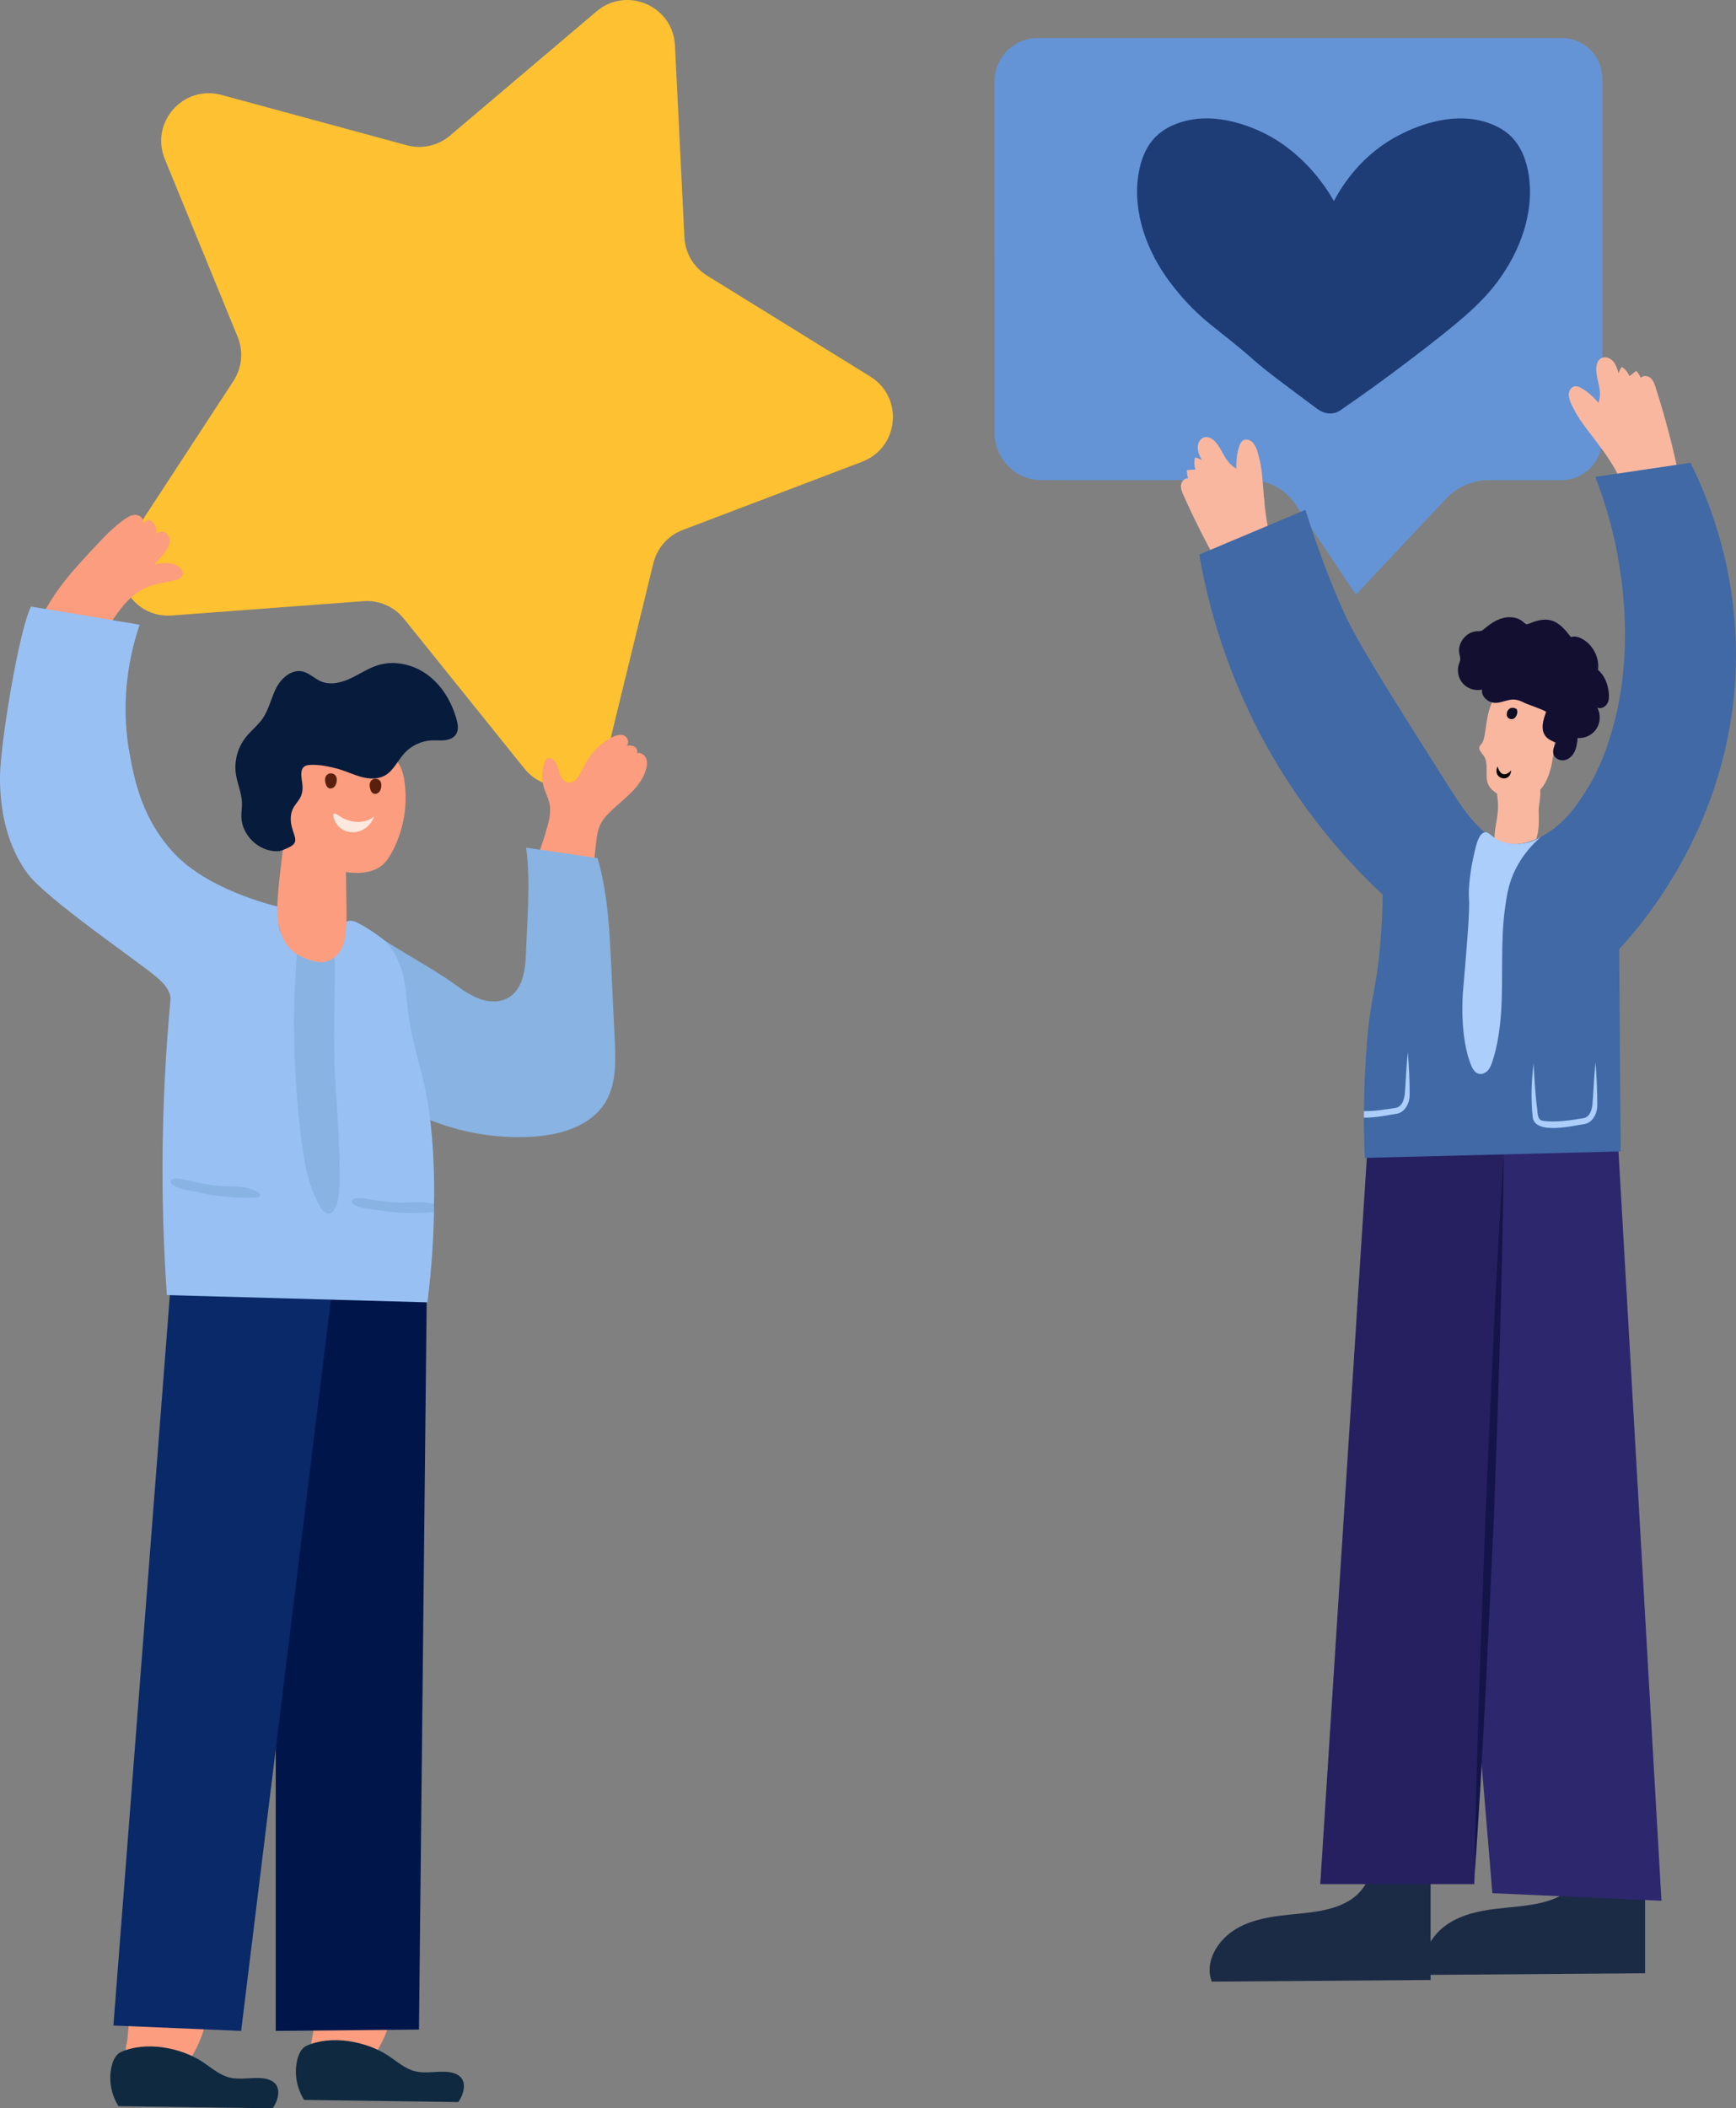 <svg id="uuid-eaf84ad9-e636-4a69-aac8-691c6835970e" xmlns="http://www.w3.org/2000/svg" viewBox="0 0 1046.45 1270.16" width="100%" height="100%" preserveAspectRatio="none" fill="#000" data-color-group="21"><rect x="0" y="0" width="1046.45" height="1270.16" fill="#808080" stroke="none"/><g id="uuid-0287ccb6-c946-4069-92fc-a448299d088f"><path d="m393.83,339.35l-27.45,112.44c-5.65,23.14-35.38,29.76-50.31,11.2l-72.55-90.18c-5.93-7.37-15.1-11.35-24.54-10.64l-115.42,8.64c-23.75,1.78-39.23-24.45-26.2-44.39l63.34-96.87c5.18-7.92,6.13-17.87,2.54-26.63l-43.89-107.1c-9.03-22.04,11.13-44.87,34.12-38.63l111.7,30.31c9.13,2.48,18.89.3,26.11-5.81L359.59,6.86c18.17-15.4,46.11-3.28,47.28,20.51l5.69,115.6c.47,9.45,5.55,18.06,13.59,23.03l98.46,60.85c20.26,12.52,17.37,42.84-4.89,51.31l-108.19,41.14c-8.84,3.36-15.46,10.86-17.7,20.05Z" fill="#fec132"/><path d="m329.72,498.82c1.27-4.65,2.46-9.52,1.58-14.26-.67-3.62-2.51-6.91-3.53-10.45-1.39-4.82-1.19-10.09.56-14.8.36-.95.84-1.96,1.77-2.4,1.17-.55,2.59.06,3.53.95,2.05,1.95,2.62,4.93,3.5,7.62.88,2.69,2.57,5.56,5.36,6,4.21.67,6.81-4.27,8.6-8.13,3.71-8,9.79-15.02,17.61-19.08,2.26-1.17,4.94-2.1,7.32-1.19,2.38.92,3.67,4.49,1.68,6.09,1.58-.08,3.25-.14,4.64.6s2.34,2.59,1.54,3.95c2.19-.64,4.58.93,5.5,3.02.92,2.09.66,4.52.05,6.72-2.95,10.63-12.96,17.39-20.96,24.98-2.62,2.49-5.12,5.2-6.66,8.46-1.69,3.58-2.14,7.6-2.56,11.53-.71,6.57-1.41,13.14-2.12,19.72-.17,1.55-.34,3.13-1.02,4.53-1.45,3.02-4.97,4.57-8.32,4.71-3.34.14-6.62-.85-9.86-1.67-6.94-1.75-19.45.4-17.03-8.86,2.47-9.44,6.22-18.62,8.8-28.06Z" fill="#fb9d7e"/><path d="m188.46,1226.22c-.74,3.29-1.54,6.92.75,9.75,2.49,3.06,7.62,3.98,12.22,4.63,3.16.45,6.32.9,9.48,1.34,3.88.55,8.24,1.02,11.46-.73,1.88-1.03,3.03-2.66,4.04-4.25,3.52-5.53,6.24-11.35,8.11-17.34.18-.59.36-1.21.15-1.8-.27-.74-1.09-1.26-1.88-1.73-8.33-4.92-22.5-11.87-33.56-11.04-11.83.88-9.29,14.49-10.79,21.16Z" fill="#fb9d7e"/><path d="m184.74,1232.51c-1.51.68-2.69,1.95-3.55,3.36-.98,1.61-1.59,3.42-2.02,5.25-1.94,8.14-.31,16.91,4.16,23.99l92.9,1.28c2.65-3.62,4.57-9.3,2.6-13.34-1.42-2.9-4.83-4.25-8.03-4.68-6.86-.92-13.99,1.16-20.7-.56-5.98-1.53-10.77-5.85-15.91-9.26-13.54-8.97-34.62-12.7-49.44-6.05Z" fill="#0f2940"/><polygon points="166.21 761.96 166.21 1223.53 252.56 1222.71 257.3 774.15 166.21 761.96" fill="#00164b"/><path d="m76.57,1229.99c-.74,3.29-1.54,6.92.75,9.75,2.49,3.06,7.62,3.98,12.22,4.63,3.16.45,6.32.9,9.48,1.34,3.88.55,8.24,1.02,11.46-.73,1.88-1.03,3.03-2.66,4.04-4.25,3.52-5.53,6.24-11.35,8.11-17.34.18-.59.36-1.21.15-1.8-.27-.74-1.09-1.26-1.88-1.73-8.33-4.92-22.5-11.87-33.56-11.04-11.83.88-9.29,14.49-10.79,21.16Z" fill="#fb9d7e"/><path d="m72.85,1236.28c-1.51.68-2.69,1.95-3.55,3.36-.98,1.61-1.59,3.42-2.02,5.25-1.94,8.14-.31,16.91,4.16,23.99l92.9,1.28c2.65-3.62,4.57-9.3,2.6-13.34-1.42-2.9-4.83-4.25-8.03-4.68-6.86-.92-13.99,1.16-20.7-.56-5.98-1.53-10.77-5.85-15.91-9.26-13.54-8.97-34.62-12.7-49.44-6.05Z" fill="#0f2940"/><polygon points="103.37 767.64 68.37 1220.27 145.36 1223.53 201.36 767.64 103.37 767.64" fill="#092968"/><path d="m243.1,667.12c23.41,13.01,50.55,19.24,77.29,17.75,17.01-.95,35.61-6.2,44.48-20.73,6.71-10.99,6.31-24.73,5.7-37.59l-1.96-41.14c-1.09-23-1.94-46.32-8.4-68.42l-43.08-6.32c2.81,19.94.59,43.92-.1,64.05-.34,9.89-2.03,21.36-10.59,26.34-5.09,2.96-11.55,2.74-17.12.79-5.56-1.95-10.43-5.44-15.21-8.89-14.03-10.12-36.84-22.02-50.87-32.14,7.28,34.49,18.93,71.08,19.85,106.31Z" fill="#88b3e2"/><path d="m56.34,330.35c5.81-6.25,11.68-12.55,18.67-17.47,2.05-1.44,4.38-2.81,6.88-2.68,2.51.13,5.02,2.45,4.43,4.89,1.11-.69,2.22-1.37,3.33-2.06,3.41,1.41,5.44,5.51,4.51,9.08,1.17-2.23,4.68-2.33,6.46-.55,1.78,1.78,1.97,4.68,1.13,7.05-.83,2.37-2.51,4.33-4.16,6.23-1.47,1.7-2.94,3.4-4.41,5.1,5.75-1.06,12.93-1.57,16.16,3.3.53.79.91,1.73.8,2.67-.24,2.26-2.89,3.31-5.11,3.8-5.69,1.24-11.57,1.92-16.9,4.27-9.5,4.18-16.02,13.03-21.61,21.78-2.39,3.75-5.38,7.97-9.82,8.24-2.26.14-4.42-.83-6.48-1.77-6.3-2.89-12.95-5.43-19.03-8.72-6.38-3.45-3.99-6.11-.46-11.8,7.14-11.5,16.42-21.48,25.6-31.36Z" fill="#fb9d7e"/><path d="m261.6,725.45c.1,1.56,0,3.12,0,4.79-.31,15.83-1.35,34.16-3.96,54.36-52.38-1.46-104.66-2.92-157.04-4.37-1.98-28.33-3.02-59.05-2.5-91.85.42-30.41,2.19-58.94,4.58-85.29.73-5.94-3.96-10.73-8.44-14.58-11.14-9.37-66.54-47.17-77.69-62.27C4.28,509.57-.2,488.12,0,467.5c.31-20.72,11.77-89.25,18.75-102.06,21.76,3.64,43.63,7.29,65.4,10.93-5.42,16.14-12.18,44.15-6.04,77.58,2.92,15.83,7.39,39.57,27.28,60.61,19.58,20.41,54.88,30.2,65.09,32.28.62,3.12-8.02,12.71,4.06,19.89,1.98,1.25,8.75,5.21,17.6,4.69,14.89-.83,10.41-19.06,20.93-16.45,3.85.94,16.45,9.27,19.37,12.29,10.83,11.45,11.98,27.08,12.39,31.76,3.65,42.28,14.68,46.24,16.66,105.49.21,6.35.31,13.33.1,20.93Z" fill="#98c0f3"/><path d="m208.8,544.14c-.1-7.39-.21-14.79-.31-22.18-4.06-.31-7.5-2.92-10.62-5.52-5-4.17-19.99-22.7-25.1-12.71-2.5,4.89-2.6,11.98-3.33,17.29-.83,6.04-1.46,12.18-1.87,18.22-.52,6.04-.73,12.18.42,18.12,1.15,5.94,3.85,11.77,8.54,15.73.73.62,1.56,1.25,2.4,1.87,2.6,1.56,5.62,2.81,8.64,3.75,2.92.83,5.94,1.46,8.96.73,1.77-.42,3.44-1.25,4.89-2.5,1.67-1.25,3.12-3.02,4.17-4.89,1.87-3.54,2.6-7.6,2.92-11.56.52-5.42.42-10.93.31-16.35Z" fill="#fb9d7e"/><path d="m175.15,500.25c6.89,15.18,23.1,25.64,39.77,25.66,5.36,0,10.96-1.09,15.14-4.44,2.82-2.26,4.82-5.39,6.5-8.58,6.82-12.92,9.38-28.05,7.19-42.5-.72-4.72-2.07-9.63-5.54-12.92-1.73-1.64-3.88-2.77-6.03-3.79-12.37-5.85-30.44-11.94-44.02-6.75-9.68,3.7-14.11,17.61-15.9,26.78-1.73,8.86-.85,18.28,2.89,26.53Z" fill="#fb9d7e"/><path d="m182.39,474.25c.09,9.09-6.66,9.42-7.11,18.18-.41,7.93,4.72,12.69,1.81,16.04-1.35,1.56-4.38,2.74-5.53,3.18,0,0-2.21,1.12-4.33,1.18-11.12.3-21.5-9.59-21.74-20.71-.06-2.84.45-5.67.37-8.52-.16-5.87-2.79-11.38-3.66-17.18-1.15-7.7.97-15.83,5.74-21.98,3.19-4.12,7.47-7.34,10.42-11.63,3.78-5.52,5.08-12.35,8.13-18.31,3.05-5.95,9.2-11.4,15.74-10,4.19.9,7.33,4.35,11.28,6.02,5.67,2.39,12.25.78,17.83-1.83,5.58-2.61,10.73-6.2,16.62-7.99,10.19-3.11,21.67-.28,30.17,6.16,8.49,6.44,14.15,16.13,17.04,26.38.85,3.02,1.42,6.48-.27,9.13-1.42,2.21-4.12,3.29-6.73,3.59-2.61.3-5.26-.02-7.88.09-6.23.26-12.32,3.11-16.52,7.72-4.07,4.47-6.59,10.61-11.89,13.51-4.07,2.22-9.07,2.05-13.57.91-4.5-1.14-8.72-3.17-13.16-4.54-5.5-1.7-13.17-3.31-19-2.77-7.01.65-3.81,8.85-3.76,13.37Z" fill="#071b3c"/><path d="m196.77,467.2c-1.31,1.64-.72,3.89-.57,4.48.27,1.02.72,2.67,2.16,3.2,1.07.39,2.32,0,3.13-.8.81-.79,1.24-1.92,1.41-3.04.13-.85.4-3.04-1.14-4.32-.94-.78-2.36-1.06-3.56-.6-.81.31-1.27.87-1.43,1.07Z" fill="#5a200f"/><path d="m223.65,470.45c-1.31,1.64-.72,3.89-.57,4.48.27,1.02.72,2.67,2.16,3.2,1.07.39,2.32,0,3.13-.8.81-.79,1.24-1.92,1.41-3.04.13-.85.4-3.04-1.14-4.32-.94-.78-2.36-1.06-3.56-.6-.81.31-1.27.87-1.43,1.07Z" fill="#5a200f"/><path d="m206.17,499.6c3.38,2.11,7.8,2.33,11.47.79,3.67-1.55,6.55-4.76,7.91-8.51-3.36,2.82-8.05,3.74-12.39,3.09-2.23-.33-4.39-1.06-6.42-2.02-.98-.47-4.71-3.41-5.6-2.78-1.08.76.67,4.45,1.14,5.31.92,1.67,2.27,3.12,3.89,4.13Z" fill="#fce8df"/><path d="m204.53,715.03c-.21,4.79-.62,9.79-3.12,13.85-.62.83-1.25,1.77-2.29,2.08-2.4.94-4.79-1.56-6.04-3.85-7.29-12.5-9.79-27.18-11.56-41.45-1.25-10.31-2.29-20.72-2.92-31.14-1.25-18.43-1.67-36.97-1.04-55.51.31-8.02.94-16.04,1.35-24.06,2.6,1.56,5.62,2.81,8.64,3.75,2.92.83,5.94,1.46,8.96.73,1.77-.42,3.44-1.25,4.89-2.5.62,3.33.62,6.77.52,10.21-.21,17.39-.83,34.78-.31,52.17.83,25.2,3.85,50.51,2.92,75.71Z" fill="#88b3e2"/><path d="m154.37,721.44c1.06-.04,2.45-.41,2.48-1.47.02-.69-.6-1.21-1.18-1.58-6.62-4.23-15.11-3.34-22.95-3.89-5.57-.39-11.04-1.58-16.5-2.68-2.15-.44-14.35-4.03-13.3.47.81,3.47,11.78,4.91,14.64,5.59,5.68,1.36,11.45,2.34,17.26,2.95,6.5.68,13.04.89,19.57.62Z" fill="#88b3e2"/><path d="m261.6,725.45c.1,1.56,0,3.12,0,4.79-5.62.52-11.35.73-17.08.52-5.83-.21-11.66-.83-17.39-1.87-2.92-.42-13.95-1.15-15-4.58-1.35-4.37,11.14-1.67,13.33-1.35,5.52.73,11.04,1.56,16.56,1.56,6.56,0,13.54-1.04,19.58.94Z" fill="#88b3e2"/><path d="m625.53,22.93h315.94c13.47,0,24.38,10.92,24.38,24.38v217.05c0,13.78-11.17,24.95-24.95,24.95h-43.59c-9.67,0-18.92,4-25.54,11.04l-54.46,57.91-36.68-54.71c-5.97-8.9-15.98-14.24-26.7-14.24h-125.92c-15.73,0-28.48-12.75-28.48-28.48V48.94c0-14.36,11.64-26.01,26.01-26.01Z" fill="#6494d5"/><path d="m686.19,105.38c1.32-8.66,4.55-17.34,10.86-23.41,4.02-3.87,9.11-6.5,14.42-8.23,22.77-7.42,46.21,4.34,51.59,7.03,4.26,2.13,24.94,12.93,40.28,39.1.25.43.44.88.69,1.31,5.03-9.51,17.01-28.71,40.6-40.41,5.63-2.79,29-14.39,51.59-7.03,5.31,1.73,10.4,4.36,14.42,8.23,6.31,6.07,9.54,14.75,10.86,23.41,3.5,22.97-5.33,46.51-19.35,65.04-10.27,13.57-23.97,24.83-51.87,46.13-16.9,12.9-31.2,22.98-40.89,29.64-1.31,1.06-3.71,2.67-6.85,2.89-4.32.31-7.73-2.15-9.14-3.2-20.52-15.25-30.77-22.88-37.77-29.09-21.84-19.37-31.74-23.14-48.16-43.89-.83-1.04-1.26-1.6-1.93-2.48-14.02-18.53-22.85-42.07-19.35-65.04Z" fill="#1e3d77"/><path d="m991.65,1129.22v59.59l-131.89.98c-3.7-9.12.64-19.38,7.61-26.32,6.98-6.95,16.69-10.47,26.37-12.28,9.68-1.81,19.58-2.1,29.29-3.67,7.76-1.26,15.59-3.43,21.91-8.1,6.32-4.67,10.92-12.25,10.33-20.1l29.43.27c2.16.02,8.28,7.94,6.94,9.63Z" fill="#1b2b46"/><path d="m862.36,1133.27v59.59l-131.89.98c-3.7-9.12.64-19.38,7.61-26.32,6.98-6.95,16.69-10.47,26.37-12.28,9.68-1.81,19.58-2.1,29.29-3.67,7.76-1.26,15.59-3.43,21.91-8.1,6.32-4.67,10.92-12.25,10.33-20.1,9.81.09,19.62.18,29.43.27,2.16.02,8.28,7.94,6.94,9.63Z" fill="#1b2b46"/><path d="m975.05,683.68l26.47,461.43-101.93-4.55c-12.46-149.84-24.92-299.68-37.39-449.51,35.22-.94,77.63-6.43,112.85-7.36Z" fill="#2d276e"/><polygon points="906.87 686.41 888.67 1135.1 795.84 1135.1 824.81 683.41 906.87 686.41" fill="#262060"/><path d="m894.87,443.18c-.34,1.8-.76,3.66-1.91,5.09-.39.48-.86.91-1.1,1.48-.82,1.91,1.19,3.7,2.4,5.39,3.67,5.12.17,12.83,3.27,18.31,1.21,2.14,3.28,3.64,5.34,4.98,2.87,1.87,5.93,3.59,9.31,4.14,7.13,1.17,14.28-3.28,18.24-9.32,3.96-6.04,5.31-13.4,6.12-20.57.58-5.14.93-10.31,1.04-15.48.09-3.99.02-8.07-1.28-11.84-2.12-6.16-7.67-11-14.05-12.28-6.19-1.24-15.12,1.46-19.77,5.89-5.88,5.61-6.21,16.76-7.62,24.2Z" fill="#f9b7a0"/><path d="m927.5,488.23c.13,5.87.47,11.91-1.55,17.42-2.02,5.51-7.15,10.38-13,10.02-3.02-.19-5.79-1.71-8.32-3.37-1.12-.73-2.25-1.54-2.91-2.7-.59-1.04-.75-2.26-.81-3.45-.29-5.94,1.6-11.76,2-17.69.38-5.54-.55-11.08-1.57-16.53,3.68,1.39,7.61,1.74,11.52,1.54,3.68-.19,8.12-2.21,11.68-1.81,6.74.76,2.85,11.86,2.96,16.58Z" fill="#f9b7a0"/><path d="m914.47,430.05c-.12.45-.76,2.76-2.73,3.15-.95.18-2.09-.1-2.78-.88-1.29-1.45-.75-4.37,1.12-5.46,1.2-.7,2.79-.55,4.1.29.11.19.25.47.35.84.25.92.05,1.7-.05,2.06Z" fill="#0d0d24"/><path d="m910.9,464.16c-3.78,4.03-6.79,2.52-8.15-2.43-3.54,7.5,7.68,10.46,8.15,2.43h0Z"/><path d="m893.37,415.44c-4.14.97-8.76-.5-11.59-3.69-2.82-3.18-3.73-7.94-2.28-11.94.27-.75.62-1.47.72-2.26.17-1.25-.29-2.49-.54-3.73-1.28-6.36,4.07-13.21,10.55-13.52.94-.05,1.91.02,2.79-.32.69-.27,1.26-.76,1.82-1.23,3.33-2.81,7.03-5.37,11.26-6.44,4.23-1.07,9.09-.42,12.28,2.55.49.45.97.98,1.62,1.13.66.15,1.34-.12,1.97-.38,4.05-1.67,8.51-2.98,12.76-1.92,5.24,1.31,8.93,5.86,12.22,10.15,2.13-.79,4.53-.11,6.54.94,6.68,3.5,10.76,11.39,9.77,18.86,3.9,3.14,5.8,8.19,6.44,13.16.31,2.37.34,4.92-.82,7.01-1.16,2.09-3.85,3.5-6.03,2.51,2.12,3.91,1.92,8.97-.5,12.7s-6.96,5.97-11.39,5.63c-.2,2.75-.56,5.55-1.74,8.04s-3.33,4.66-6.02,5.25c-2.7.58-5.86-.81-6.73-3.43-.78-2.35.34-4.87,1.44-7.1-2.33-.9-4.74-1.94-6.28-3.9-3.14-3.99-1.46-9.79.35-14.54.27-.7-11.08-4.63-12.1-5.11-3.03-1.44-5.6-2.79-9.03-2.35-3.67.47-7.33,2.52-11.09,1.76-3.51-.71-6.91-4-6.38-7.81Z" fill="#130f31"/><path d="m761.82,298.84c-.96-10.82-.91-22.28-6.4-31.66-.29-.5-.7-1.05-1.27-1.06-.65-.01-1.08.66-1.36,1.25-2.28,4.88-3.27,10.36-2.83,15.73-4.27.53-8.14-2.66-10.55-6.22-2.41-3.56-4.01-7.7-6.96-10.82-1.62-1.71-3.9-3.13-6.2-2.67-2.65.53-4.28,3.44-4.28,6.15,0,2.71,1.22,5.24,2.41,7.67-1.22-.79-2.6-1.33-4.04-1.6-.61,2.38-.52,4.95.26,7.28l-5.12.32c-.09,1.69.17,3.4.76,4.98-2.16-.33-4.07,1.8-4.34,3.97-.26,2.17.64,4.3,1.53,6.29,7.55,16.85,16,33.3,25.31,49.24.27.46.57.95,1.05,1.17.66.31,1.43.04,2.1-.23,8.1-3.31,15.83-7.52,23.01-12.51,1.54-1.07,3.09-2.22,4.07-3.81.98-1.6,1.25-3.76.19-5.31-4.9.99-6.95-23.76-7.33-28.18Z" fill="#f9b7a0"/><path d="m962.27,266.03c-6.52-8.69-14.22-17.18-16.4-27.82-.12-.57-.18-1.24.24-1.64.48-.45,1.25-.24,1.85.02,4.96,2.1,9.36,5.52,12.62,9.81,3.53-2.46,4.27-7.42,3.69-11.68-.58-4.26-2.16-8.41-2.06-12.71.06-2.35.81-4.93,2.83-6.13,2.33-1.38,5.48-.3,7.29,1.71,1.81,2.01,2.6,4.72,3.33,7.32.39-1.4,1.05-2.73,1.93-3.88,2.05,1.36,3.69,3.33,4.67,5.59,1.34-1.06,2.68-2.12,4.02-3.18,1.2,1.19,2.15,2.64,2.77,4.21,1.39-1.69,4.23-1.39,5.88.05,1.65,1.44,2.4,3.62,3.07,5.7,5.65,17.58,10.36,35.46,14.1,53.54.11.52.21,1.08,0,1.57-.28.67-1.03.98-1.72,1.23-8.24,2.95-16.79,4.99-25.47,6.08-1.86.23-3.78.42-5.57-.12-1.79-.53-3.45-1.96-3.69-3.82,4.3-2.54-10.72-22.32-13.38-25.86Z" fill="#f9b7a0"/><path d="m968.37,249.04c-4.16-5.94-8.88-11.77-15.23-15.27-1.22-.67-2.59-1.27-3.96-1.02-1.46.26-2.63,1.48-3.12,2.88s-.41,2.94-.08,4.39c.79,3.54,2.91,6.61,4.99,9.59,4.38,6.29,8.76,12.57,13.14,18.86.34.49.71,1.01,1.25,1.27,1.11.53,2.4-.21,3.32-1.03,2.1-1.88,5.93-5.82,5.97-8.9.04-3.49-4.39-8.07-6.28-10.77Z" fill="#f9b7a0"/><path d="m745.92,290.28c-.88-7.2-1.26-14.68,1.12-21.53.46-1.31,1.08-2.67,2.26-3.4,1.26-.78,2.95-.65,4.25.06,1.3.71,2.27,1.92,3,3.21,1.77,3.16,2.26,6.87,2.7,10.47.94,7.6,1.89,15.21,2.83,22.81.07.6.14,1.22-.08,1.78-.47,1.14-1.93,1.45-3.16,1.45-2.82,0-8.3-.36-10.39-2.63-2.37-2.57-2.13-8.94-2.53-12.21Z" fill="#f9b7a0"/><path d="m906.44,696.44c-2.46,36.06-4.35,72.15-6.16,108.23l-4.83,108.28-3.97,108.32-1.56,54.18c-.33,18.07-.84,36.13-1.02,54.2,1.34-18.02,2.35-36.06,3.53-54.09l2.99-54.12,5.15-108.28c1.25-36.11,2.64-72.22,3.63-108.34.99-36.12,1.9-72.24,2.24-108.39Z" fill="#151449"/><path d="m722.92,334.12c5.14,29.68,16.58,74.23,44.34,121.89,21.87,37.54,46.72,64.76,66.22,83-.07,6.8-.35,17.56-1.54,30.74-2.51,27.88-5.62,30.38-7.86,57.14-1.23,14.74-1.81,28.92-1.88,42.5-.05,1.28-.05,2.61-.05,3.95,0,8.3.2,16.45.56,24.24,51.41-1.33,102.82-2.61,154.23-3.9-.31-40.6-.62-81.19-.92-121.79,15.79-17.22,66.17-76.48,70.17-166.23,2.61-58.89-15.94-104.26-27.17-126.86-19.12,2.87-38.24,5.69-57.36,8.51,7.69,19.89,11.74,37.32,13.99,50.39,6.51,37.47,3.08,66.02,2,74.17-1.95,14.2-4.66,24.09-5.95,28.35-2.72,9.07-6.56,21.68-15.43,35.83-5.59,8.87-12.56,19.63-25.78,27.22-3.54,2.05-10.76,5.54-18.56,5.28-16.76-.51-28.65-18.76-40.65-37.78-35.78-56.59-53.87-85.24-61.66-102.92-6.51-14.71-14.81-35.26-22.71-60.69-21.32,9.02-42.7,17.99-64.02,26.96Z" fill="#4069a6"/><path d="m961.78,640.07c-.96,8.43-1.19,16.99-1.87,25.38-.53,4.1-1.92,7.63-5.58,8.22-7.67,1.28-16.73,2.69-24.46,1.55-3.74-.7-2.79-6.05-3.54-9.13-.95-8.4-1.45-16.86-1.87-25.39-1.39,10.69-1.68,21.39-.6,32.18,1.29,11.02,23.87,5.39,31.42,4.29,5.06-1,7.66-6.83,7.56-11.45.02-8.65-.42-17.15-1.06-25.65h0Z" fill="#abcefb"/><path d="m822.15,673.34c7.18.15,15.84-1.79,19.99-2.41,5.07-.97,7.69-6.82,7.59-11.43,0-8.66-.41-17.17-1.08-25.68-.97,8.46-1.18,17.02-1.85,25.42-.56,4.05-1.95,7.59-5.59,8.2-5.95.97-12.71,2.05-19.02,1.95-.05,1.28-.05,2.61-.05,3.95Z" fill="#abcefb"/><path d="m905.48,577.44c-.12,20.76.55,41.97-5.75,61.75-.64,2.02-1.39,4.08-2.81,5.66-1.41,1.58-3.65,2.6-5.69,2.01-2.49-.72-3.78-3.51-4.3-4.75-7.37-17.51-5.11-44-5.11-44,2.83-33.25,4.25-49.88,3.63-57.87,0,0-.81-10.47,4.06-29.68.78-3.07,2.29-8.51,5.48-9.1,2.59-.48,3.78,2.68,9.04,5.05,5.32,2.39,10.36,1.98,12.67,1.77,5.62-.52,9.79-2.64,12.04-4.02-6.44,5.69-13.87,14.22-18,26.12-1.79,5.16-2.46,9.48-3.33,15.37-1.55,10.49-1.86,21.12-1.92,31.7Z" fill="#abcefb"/></g></svg>